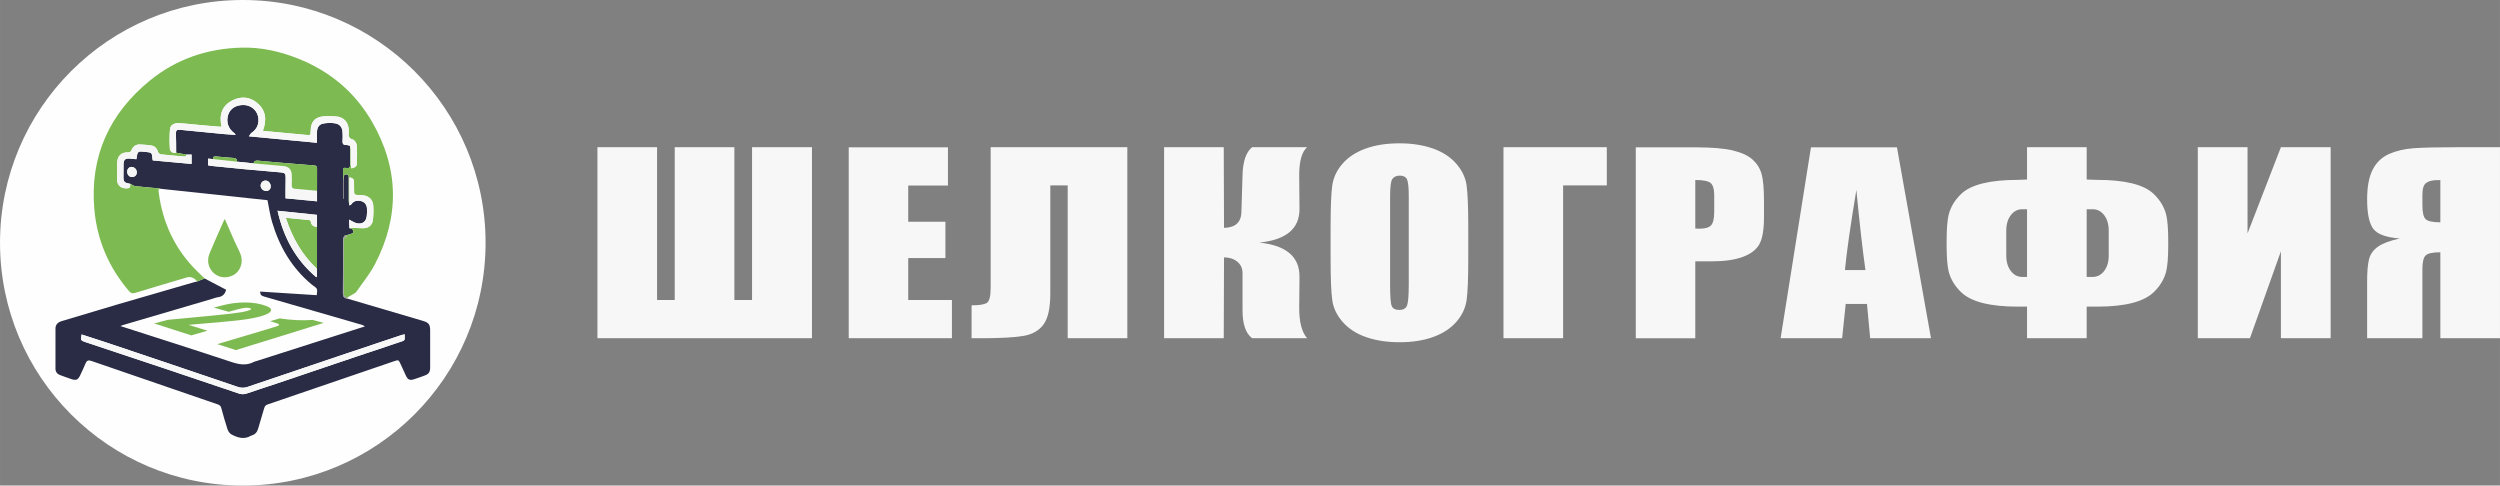 <?xml version="1.0" encoding="UTF-8"?> <!-- Creator: CorelDRAW X5 --> <svg xmlns="http://www.w3.org/2000/svg" xmlns:xlink="http://www.w3.org/1999/xlink" xml:space="preserve" width="119.543mm" height="23.218mm" style="shape-rendering:geometricPrecision; text-rendering:geometricPrecision; image-rendering:optimizeQuality; fill-rule:evenodd; clip-rule:evenodd" viewBox="0 0 14516709 2819520"><rect x="0" y="0" width="14516709" height="2819520" fill="#808080" stroke="none"/> <defs> <style type="text/css"> <![CDATA[ .fil7 {fill:none} .fil2 {fill:#292C44} .fil6 {fill:#6D6D6D} .fil1 {fill:#7DBA51} .fil3 {fill:#8F908F} .fil5 {fill:whitesmoke} .fil4 {fill:#F7F7F7} .fil0 {fill:#FEFEFE} ]]> </style> </defs> <g id="Слой_x0020_1">  <g id="_642466992"> <path class="fil0" d="M1409766 0c778582,0 1409754,631172 1409754,1409766 0,778582 -631172,1409754 -1409754,1409754 -778594,0 -1409766,-631172 -1409766,-1409754 0,-778594 631172,-1409766 1409766,-1409766z"></path> <g> <path class="fil1" d="M1305392 1271864c19758,45368 37839,87543 56504,129462 11221,25222 24967,49424 34730,75168 18167,47882 -1688,100791 -43777,122055 -46473,23473 -99443,10868 -127325,-30832 -21373,-31974 -21312,-66607 -7128,-100500 26509,-63377 54937,-125953 82625,-188856 716,-1627 1992,-2999 4372,-6497z"></path> <path class="fil2" d="M766159 1028071c16491,-73 27930,-11123 28100,-27141 206,-17390 -13649,-31440 -31112,-31573 -13929,-97 -25101,12654 -24797,28294 340,16794 12848,30468 27809,30420zm805771 54609c158,-17972 -13249,-33638 -29157,-34099 -16163,-461 -29169,12301 -29351,28804 -182,16746 14597,31537 31670,31695 15374,146 26691,-10990 26837,-26400zm-1098163 859422c-6339,33941 -5586,35180 23340,44797 147945,49230 295950,98290 443797,147799 148418,49703 296715,99783 444963,150021 15774,5343 30274,5902 46364,364 57427,-19794 115363,-38058 172912,-57475 157550,-53152 314979,-106705 472517,-159906 86049,-29072 172171,-57949 258451,-86353 10601,-3497 15143,-8415 13795,-19490 -777,-6351 -146,-12884 -146,-20705 -8051,1931 -13504,2805 -18677,4530 -108891,36358 -217794,72655 -326600,109292 -189063,63668 -378125,127361 -566993,191649 -20146,6849 -37621,6570 -58216,-461 -253958,-86547 -508279,-172025 -762589,-257564 -46995,-15823 -94307,-30711 -142917,-46498zm1367057 -834199c24,-42879 -134,-85770 206,-128661 97,-11791 -3546,-18045 -16491,-18835 -31148,-1870 -62236,-4712 -93335,-7323 -77439,-6509 -154939,-12423 -232257,-20231 -15362,-1554 -23194,1469 -26837,15823 -32022,-3315 -64057,-6630 -96080,-9946 1324,-14973 -6643,-20620 -20547,-21652 -33589,-2502 -67178,-5076 -100670,-8610 -12544,-1324 -18822,2077 -18446,15107 -9095,-753 -18179,-1494 -28549,-2356 0,13115 0,25659 0,38471 5817,1287 10541,2842 15362,3327 64106,6485 128187,13127 192329,19102 72096,6703 144277,12617 216385,19175 22381,2040 26946,7735 26740,30796 -194,22101 -571,44202 -729,66304 -121,17523 -24,35046 -24,53261 62284,5914 121812,11573 182942,17377 0,-22101 0,-41616 0,-61131zm-158 453634c24,-81289 49,-162578 73,-243878 0,-22575 0,-45162 0,-69959 -76468,-7954 -151138,-15726 -229209,-23850 35180,155801 105758,284863 224303,385484 1615,-729 3218,-1457 4833,-2174 0,-15216 0,-30420 0,-45623zm177453 172754c145917,42988 291857,85915 437750,129001 33455,9873 41822,21166 41847,55265 49,71878 73,143755 0,215620 -24,25817 -7663,37426 -31197,46230 -20693,7735 -41507,15167 -62539,21870 -24736,7893 -35823,2866 -47153,-20960 -10796,-22745 -20547,-45975 -31440,-68659 -11269,-23486 -12095,-23692 -36236,-15447 -244522,83596 -489008,167313 -733602,250679 -11561,3935 -18057,9715 -21445,21858 -11026,39564 -23996,78581 -34852,118181 -5962,21749 -18349,35447 -39843,41300 -583,158 -1190,376 -1712,692 -39976,24020 -78326,11828 -114696,-7796 -10298,-5562 -18689,-19405 -22587,-31221 -13236,-40195 -24421,-81082 -35629,-121921 -3109,-11378 -9120,-17001 -20231,-20802 -244534,-83693 -488983,-167617 -733238,-252100 -17377,-6011 -27262,-3546 -34427,13710 -9885,23789 -20778,47190 -31889,70445 -11876,24906 -22781,29946 -48586,21713 -22781,-7274 -45150,-15872 -67639,-24032 -17632,-6412 -26691,-19454 -26752,-37936 -243,-77391 -413,-154794 49,-232196 134,-22040 12569,-36127 36006,-43170 106329,-31950 212585,-64154 319120,-95400 150070,-44020 300370,-87263 450585,-130786 5270,-1530 10723,-2465 16090,-3667 14609,-5987 29217,-11986 43826,-17972 41689,21810 83353,43607 125212,65514 -5817,24323 -20328,40329 -47760,43595 -10820,1287 -21251,5841 -31840,8950 -173713,51015 -347426,102030 -521127,153130 -4384,1287 -8513,3424 -13079,5295 215171,69340 429286,137149 642405,207958 46315,15386 89085,23643 133749,-255 4772,-2550 10504,-3303 15762,-4979 195195,-62406 390390,-124811 585573,-187205 14038,-4481 28088,-8877 42138,-13309 -6655,-5695 -12872,-8003 -19223,-9848 -187496,-54233 -375016,-108405 -562512,-162626 -21603,-6254 -24445,-9751 -26910,-29897 109559,6946 219458,13929 329065,20887 4772,-37730 4760,-37706 -22053,-56504 -3509,-2477 -6934,-5100 -10213,-7857 -114246,-96080 -185456,-219591 -227181,-360991 -11889,-40292 -17511,-82430 -26521,-126159 -205238,-21919 -412139,-44008 -619028,-66097 -5962,-1032 -11889,-2453 -17900,-3024 -43753,-4153 -87591,-7493 -131223,-12678 -9861,-1178 -18992,-8573 -28464,-13103 -37560,-7189 -40426,-10796 -39782,-47967 376,-21470 231,-42940 376,-64421 182,-27614 9484,-36309 37268,-34354 12556,886 25064,2477 37366,3728 7080,-47651 7080,-47651 52071,-42769 38337,4165 38313,4165 41434,41361 194,2368 935,4687 1700,8343 75338,6861 150531,13710 225469,20535 0,-19782 0,-36018 0,-54294 -11451,0 -21142,0 -30820,0 -19612,-3752 -39224,-7505 -58835,-11257 -316,-36856 219,-73735 -1312,-110530 -753,-18397 6023,-24676 23364,-21907 3619,571 7359,352 11026,704 81847,7990 163683,16151 245554,23959 22089,2101 44275,3157 66425,4687 -1931,-5707 -4554,-8027 -7371,-10091 -35726,-26339 -48938,-66389 -35362,-107324 12192,-36771 45805,-57342 91708,-56140 37572,984 70530,26364 80390,61871 11087,39964 -3194,78095 -36358,99613 -5270,3424 -8221,10407 -15617,20219 135667,12921 264680,25210 395247,37645 0,-14378 -24,-24724 0,-35070 36,-10443 -243,-20899 267,-31318 1190,-24396 13528,-41677 37560,-45696 20268,-3388 41689,-4238 62066,-1749 32885,3995 47991,23085 48914,56225 437,15337 874,30772 -231,46036 -1226,16758 4068,25234 22126,24493 6970,-279 14099,2914 21142,4517 182,35374 -449,70760 850,106086 668,17985 -3849,26606 -23279,22466 -12860,-2757 -19430,1809 -18288,16333 1020,12726 97,25586 24,38398 0,41118 0,82248 0,123366 1178,12 2356,12 3522,24 0,-35095 0,-70177 0,-105272 206,-4906 413,-9800 595,-14718 389,-10152 631,-20814 14730,-20778 15738,36 14305,11816 14293,22393 -24,43559 -243,87142 134,130701 73,9035 2368,18045 3643,27080 3679,-1894 8719,-2842 10820,-5841 12896,-18312 30080,-24846 54767,-19830 20195,4105 34536,18737 36431,40584 1372,15714 911,31852 -996,47530 -3825,31597 -25186,48064 -56492,41458 -15155,-3194 -28926,-12981 -46522,-21300 838,16394 1676,32994 2526,49606 4566,1567 9278,2817 13674,4772 9618,4287 12156,21567 2890,25465 -14779,6230 -30784,9557 -46267,14099 -2477,6217 -7080,12423 -7116,18652 -571,104604 -24,209221 -1166,313813 -219,20887 7031,30772 26995,32569z"></path> <path class="fil1" d="M2028576 1192713c-1275,-9035 -3570,-18045 -3643,-27080 -376,-43571 -158,-87130 -134,-130701 12,-10577 1445,-22356 -14293,-22393 -14099,-36 -14354,10626 -14730,20778 -182,4906 -401,9812 -595,14730 -1166,-6047 -2344,-12083 -3522,-18130 73,-12811 996,-25671 -24,-38398 -1141,-14524 5428,-19090 18288,-16333 19430,4141 23935,-4481 23279,-22466 -1299,-35326 -680,-70712 -850,-106086 1372,6351 3837,12690 3922,19053 401,30711 -109,61422 389,92121 109,6715 3060,13394 4712,20098 7699,-3072 16503,-4736 22721,-9654 4615,-3655 8148,-11512 8245,-17560 631,-36212 2004,-72594 -1093,-108563 -1008,-11670 -12799,-29084 -23000,-31950 -23364,-6558 -25295,-20207 -23352,-39248 741,-7274 267,-14754 -352,-22077 -3497,-41434 -31100,-69728 -72181,-72582 -22623,-1579 -45453,-2307 -68077,-1117 -54197,2866 -79540,30237 -80414,84738 -413,25186 -644,25793 -26473,23461 -72764,-6582 -145492,-13504 -218231,-20353 -10613,-996 -21190,-2247 -32800,-3473 23328,-63110 18774,-118314 -33917,-162262 -43559,-36346 -93323,-38799 -141642,-14949 -62563,30893 -79686,85575 -64361,153227 -6460,0 -11257,352 -15981,-49 -36091,-3048 -72181,-6096 -108247,-9411 -39746,-3643 -79407,-8112 -119189,-11184 -29387,-2283 -53820,10431 -55885,33601 -3376,37681 -3145,75946 -996,113761 1129,19928 18446,28829 36661,24226 19612,3752 39224,7505 58835,11257 522,12909 -8816,11233 -16539,10577 -43984,-3716 -88004,-7213 -131854,-12253 -6181,-704 -14815,-8537 -16503,-14669 -5962,-21664 -19260,-34135 -40729,-37098 -20608,-2842 -41458,-4408 -62260,-5489 -24323,-1263 -41252,10929 -50262,32812 -4190,10164 -8974,13576 -20243,13164 -39066,-1433 -61944,20790 -62903,60353 -801,32508 -984,65041 -777,97549 206,30881 19685,50068 50796,51100 22089,741 26606,-3777 26194,-26206 9472,4530 18604,11925 28464,13103 43632,5185 87470,8525 131223,12678 6011,571 11937,2004 17900,3024 -10735,-170 -15592,4020 -13431,15641 2817,15046 4080,30383 6740,45477 27918,158546 96772,296205 210472,410803 16309,16442 33164,32326 49764,48477 -14609,5987 -29217,11986 -43826,17972 -7019,-16515 -36467,-30456 -54233,-25198 -101836,30177 -203756,60098 -305300,91198 -15447,4736 -24299,2198 -34621,-9824 -118339,-137683 -186658,-297759 -202141,-477459 -26315,-305507 87409,-554170 323394,-746232 153773,-125139 333449,-185602 531218,-190702 113311,-2927 222154,21385 327147,62976 185201,73359 331251,195013 430670,367111 156906,271639 161412,549713 16904,827970 -29169,56164 -70797,105855 -106742,158485 -1712,2502 -3607,5270 -6096,6788 -15301,9266 -30796,18203 -46230,27250 -14572,-1979 -22466,-8015 -22356,-25028 680,-101301 401,-202603 206,-303892 -24,-12654 1797,-22963 22016,-21700 -9314,-3692 -13807,-5465 -18300,-7250 15483,-4542 31488,-7869 46267,-14099 9266,-3898 6728,-21178 -2890,-25465 -4396,-1955 -9108,-3206 -13674,-4772 9654,-631 19332,-1919 28974,-1749 17135,316 34257,2307 51379,2174 30116,-255 52642,-18057 55933,-47675 3084,-27845 4032,-56334 1894,-84227 -2744,-35884 -26898,-56990 -63013,-59928 -10990,-899 -22028,-1542 -33043,-1676 -10868,-134 -15131,-5112 -15009,-15884 206,-20207 -328,-40438 -644,-60657 -267,-16564 -10225,-23000 -27007,-25283 0,55107 0,108903 0,162699z"></path> <path class="fil3" d="M1999407 1369255c4493,1785 8986,3558 18300,7250 -20219,-1263 -22040,9047 -22016,21700 194,101289 474,202590 -206,303892 -109,17013 7784,23048 22356,25028 97,2380 182,4772 279,7165 -19964,-1797 -27214,-11682 -26995,-32569 1141,-104592 595,-209209 1166,-313813 36,-6230 4639,-12435 7116,-18652z"></path> <path class="fil4" d="M1022813 886489c-18215,4602 -35532,-4299 -36661,-24226 -2149,-37815 -2380,-76079 996,-113761 2064,-23170 26497,-35884 55885,-33601 39782,3072 79443,7541 119189,11184 36066,3315 72157,6363 108247,9411 4724,401 9521,49 15981,49 -15325,-67664 1797,-122334 64361,-153227 48319,-23850 98083,-21397 141642,14949 52691,43947 57245,99152 33917,162262 11609,1226 22186,2477 32800,3473 72740,6849 145467,13771 218231,20353 25829,2332 26060,1737 26473,-23461 874,-54500 26218,-81872 80414,-84738 22623,-1190 45453,-461 68077,1117 41082,2854 68684,31148 72181,72582 619,7323 1093,14803 352,22077 -1943,19041 -12,32690 23352,39248 10201,2866 21992,20280 23000,31950 3097,35969 1724,72351 1093,108563 -97,6047 -3631,13904 -8245,17560 -6217,4918 -15034,6594 -22721,9654 -1639,-6703 -4602,-13382 -4712,-20098 -498,-30699 12,-61410 -389,-92121 -85,-6363 -2550,-12702 -3922,-19053 -7043,-1603 -14171,-4797 -21142,-4517 -18057,741 -23352,-7723 -22126,-24493 1117,-15277 668,-30699 231,-46036 -923,-33140 -16029,-52217 -48914,-56225 -20377,-2489 -41798,-1639 -62066,1749 -24032,4020 -36370,21300 -37560,45696 -510,10419 -231,20875 -267,31318 -24,10346 0,20693 0,35070 -130567,-12435 -259580,-24724 -395247,-37645 7395,-9812 10346,-16794 15617,-20219 33164,-21518 47445,-59649 36358,-99613 -9861,-35520 -42818,-60888 -80390,-61871 -45903,-1214 -79516,19369 -91708,56140 -13576,40936 -364,80997 35362,107324 2817,2064 5440,4384 7371,10091 -22150,-1542 -44336,-2587 -66425,-4687 -81872,-7808 -163707,-15957 -245554,-23959 -3667,-364 -7408,-134 -11026,-704 -17341,-2769 -24117,3509 -23364,21907 1530,36795 984,73675 1312,110530z"></path> <path class="fil4" d="M473767 1942102c48611,15787 95922,30687 142917,46498 254310,85539 508632,171017 762589,257564 20595,7031 38070,7310 58216,461 188868,-64288 377931,-127981 566993,-191649 108806,-36637 217709,-72934 326600,-109292 5173,-1724 10626,-2599 18677,-4530 0,7820 -631,14354 146,20705 1348,11075 -3194,15993 -13795,19490 -86280,28404 -172402,57281 -258451,86353 -157538,53201 -314967,106754 -472517,159906 -57548,19417 -115485,37694 -172912,57475 -16090,5537 -30590,4979 -46364,-364 -148236,-50238 -296545,-100306 -444963,-150021 -147847,-49509 -295853,-98569 -443797,-147799 -28926,-9618 -29679,-10856 -23340,-44797z"></path> <path class="fil4" d="M1376031 938731c32022,3315 64057,6630 96080,9946 58022,5125 116068,10031 174065,15495 30480,2890 46631,19964 47845,50347 801,20219 1129,40523 194,60718 -704,15289 5780,20025 20195,21118 42187,3182 84288,7614 126414,11548 0,19515 0,39029 0,61131 -61131,-5805 -120658,-11463 -182942,-17377 0,-18215 -97,-35738 24,-53261 158,-22101 534,-44202 729,-66304 206,-23073 -4360,-28756 -26740,-30796 -72108,-6558 -144289,-12471 -216385,-19175 -64142,-5975 -128223,-12617 -192329,-19102 -4821,-486 -9545,-2040 -15362,-3327 0,-12811 0,-25356 0,-38471 10371,850 19454,1603 28549,2356 46546,5052 93104,10103 139663,15155z"></path> <path class="fil1" d="M1840740 1317657c-24,81301 -49,162590 -73,243878 -86365,-81143 -143075,-180101 -181194,-296994 49145,4712 92922,8707 136615,13504 3327,364 8185,6084 8683,9800 2829,21506 17256,28015 35969,29812z"></path> <path class="fil5" d="M756566 1067574c413,22441 -4105,26959 -26194,26218 -31112,-1032 -50590,-20219 -50796,-51100 -206,-32508 -24,-65041 777,-97549 959,-39576 23838,-61786 62903,-60353 11269,413 16054,-2999 20243,-13164 9010,-21883 25939,-34075 50262,-32812 20802,1081 41640,2647 62260,5489 21470,2963 34767,15434 40729,37098 1688,6132 10322,13965 16503,14669 43850,5040 87871,8537 131854,12253 7723,656 17062,2344 16539,-10577 9678,0 19369,0 30820,0 0,18276 0,34512 0,54294 -74938,-6825 -150130,-13674 -225469,-20535 -765,-3655 -1506,-5975 -1700,-8343 -3121,-37196 -3097,-37196 -41434,-41361 -44992,-4882 -44992,-4882 -52071,42769 -12301,-1251 -24809,-2842 -37366,-3728 -27784,-1967 -37086,6740 -37268,34354 -146,21470 0,42952 -376,64421 -644,37171 2222,40778 39782,47955z"></path> <path class="fil1" d="M1840825 1107902c-42126,-3935 -84227,-8367 -126414,-11548 -14414,-1093 -20899,-5829 -20195,-21118 935,-20195 607,-40499 -194,-60718 -1214,-30383 -17365,-47457 -47845,-50347 -57997,-5465 -116044,-10371 -174065,-15495 3655,-14354 11476,-17377 26837,-15823 77318,7796 154818,13722 232257,20231 31100,2611 62187,5452 93335,7323 12945,777 16588,7043 16491,18835 -328,42891 -182,85782 -206,128661z"></path> <path class="fil5" d="M1840740 1317657c-18713,-1797 -33140,-8306 -35969,-29812 -486,-3716 -5355,-9436 -8683,-9800 -43692,-4797 -87470,-8792 -136615,-13504 38119,116894 94829,215851 181194,296994 0,15204 0,30407 0,45623 -1615,716 -3230,1445 -4833,2174 -118533,-100621 -189123,-229683 -224303,-385484 78071,8124 152741,15896 229209,23850 0,24797 0,47384 0,69959z"></path> <path class="fil4" d="M2028576 1192713c0,-53796 0,-107592 0,-162699 16782,2271 26740,8731 27007,25283 316,20219 850,40450 644,60657 -121,10771 4129,15750 15009,15884 11026,134 22053,777 33043,1676 36115,2939 60268,24044 63013,59928 2137,27894 1190,56382 -1894,84227 -3279,29618 -25817,47420 -55933,47675 -17122,134 -34245,-1858 -51379,-2174 -9642,-170 -19320,1117 -28974,1749 -850,-16612 -1688,-33213 -2526,-49606 17596,8306 31367,18106 46522,21300 31306,6606 52666,-9861 56492,-41458 1907,-15677 2368,-31816 996,-47530 -1894,-21846 -16236,-36479 -36431,-40584 -24676,-5015 -41871,1518 -54767,19830 -2101,2999 -7140,3947 -10820,5841z"></path> <path class="fil5" d="M1571931 1082680c-146,15410 -11463,26558 -26837,26400 -17074,-158 -31852,-14949 -31670,-31695 182,-16503 13188,-29266 29351,-28804 15908,461 29314,16127 29157,34099z"></path> <path class="fil1" d="M1376031 938731c-46558,-5052 -93117,-10103 -139663,-15155 -376,-13030 5902,-16418 18446,-15107 33492,3534 67081,6108 100670,8610 13904,1032 21870,6679 20547,21652z"></path> <path class="fil5" d="M766159 1028071c-14961,49 -27469,-13625 -27809,-30420 -304,-15641 10868,-28392 24797,-28294 17462,134 31318,14184 31112,31573 -170,16017 -11609,27080 -28100,27141z"></path> <path class="fil6" d="M1991659 1029917c1178,6047 2356,12083 3522,18130 0,35070 0,70165 0,105260 -1166,-12 -2344,-12 -3522,-24 0,-41118 0,-82248 0,-123366z"></path> <path class="fil7" d="M1575902 1560261c0,0 97,-534 97,-534"></path> <path class="fil1" d="M1204601 1920462l-93906 27007 -215450 -69242 78508 -20850c203222,-18968 324949,-30917 368653,-36200 43389,-5222 73626,-10237 90846,-15034 13139,-3667 21045,-6898 23789,-9703 2732,-2793 352,-5210 -7128,-7262 -7468,-2052 -16564,-2599 -27299,-1639 -10747,947 -26764,4347 -48137,10213l-46728 12811 -86073 -24457 17985 -4785c27408,-7286 49934,-12678 67724,-16224 17681,-3522 38264,-6096 61738,-7711 23425,-1615 45854,-1567 67336,158 21530,1724 42187,5222 62041,10528 39296,10504 57912,21798 55411,33893 -2538,12301 -21846,23716 -58252,34220 -27991,8075 -63778,15034 -107385,20838 -43947,5841 -147787,15568 -313437,29327l109765 34111z"></path> <path class="fil1" d="M1879538 1874912l-510149 157999 -107883 -34682 285579 -85053c38908,-11585 61240,-18689 67409,-21445 6132,-2732 7650,-5683 4542,-8828 -3072,-3145 -16697,-8100 -40693,-14839l-10225 -2878 56467 -16382c62648,10164 126681,13200 191248,9035l63705 17074z"></path> </g> <path class="fil4" d="M4714808 1964021l-1245792 0 0 -1109190 346333 0 0 887364 102576 0 0 -887364 346333 0 0 887364 102588 0 0 -887364 347961 0 0 1109190zm213495 -1108485l576137 0 0 221814 -230618 0 0 210204 215839 0 0 210884 -215839 0 0 243757 253593 0 0 221826 -599113 0 0 -1108485zm1617724 1108485l-346345 0 0 -887352 -100949 0 0 627845c0,82612 -12787,141970 -38313,178036 -25538,36042 -64276,58641 -116189,67773 -51962,9132 -134781,13698 -248505,13698l-54099 0 0 -191030c42102,0 71100,-4347 86984,-13006 15859,-8695 23789,-38325 23789,-89012l0 -816142 793628 0 0 1109190zm213483 -1109190l346333 0 1639 468315c65101,-1348 98751,-31488 100949,-90372l6582 -216361c2162,-79868 20765,-133712 55799,-161582l319229 0c-31172,26959 -46510,82625 -45963,167083l1652 190325c1081,115036 -76613,180513 -233083,196494 156469,15981 234164,82406 233083,199239l-1652 176652c-546,84009 14767,143791 45951,179396l-319217 0c-37232,-27857 -55824,-81714 -55824,-161606l24 -216349c0,-27384 -10006,-49388 -29970,-66073 -19976,-16649 -45830,-25186 -77561,-25671l-1639 469699 -346333 0 0 -1109190zm1420744 285506c0,-51586 -3449,-84568 -10273,-98933 -6837,-14378 -20935,-21579 -42259,-21579 -18045,0 -31865,5853 -41446,17462 -9569,11658 -14378,45988 -14378,103050l0 517630c0,64361 3157,104070 9436,119152 6315,15046 20948,22551 43923,22551 23522,0 38580,-8658 45150,-25987 6558,-17365 9848,-58665 9848,-123937l0 -509409zm345508 364257c0,111368 -3157,190228 -9436,236568 -6315,46328 -26011,88660 -59103,126985 -33091,38349 -77828,67809 -134186,88332 -56346,20547 -122006,30796 -196968,30796 -71125,0 -135000,-9691 -191613,-29096 -56637,-19393 -102176,-48477 -136627,-87288 -34500,-38811 -55010,-81009 -61568,-126657 -6570,-45648 -9861,-125540 -9861,-239640l0 -189645c0,-111380 3157,-190240 9423,-236568 6302,-46328 26011,-88672 59127,-127009 33067,-38349 77804,-67773 134162,-88332 56370,-20547 121994,-30796 196956,-30796 71112,0 135012,9703 191625,29084 56637,19405 102188,48513 136663,87312 34463,38799 54986,81009 61543,126657 6582,45648 9861,125540 9861,239652l0 189645zm804387 -427926l-253593 0 0 887352 -346309 0 0 -1109190 599902 0 0 221838zm513878 -31500l0 282106c9848,449 18325,692 25441,692 31743,0 53772,-6533 66073,-19539 12338,-13018 18458,-40061 18458,-81131l0 -91089c0,-37851 -7104,-62491 -21336,-73905 -14220,-11427 -43753,-17135 -88636,-17135zm-345495 -189633l347973 0c94076,0 166463,6157 217066,18482 50614,12314 88636,30092 114064,53383 25465,23291 42684,51489 51719,84555 9023,33115 13528,84349 13528,153713l0 96529c0,70772 -8731,122370 -26242,154757 -17523,32423 -49667,57293 -96456,74622 -46753,17365 -107895,26036 -183416,26036l-92740 0 0 446408 -345495 0 0 -1108485zm1333444 712716c-17511,-125540 -35034,-280710 -52630,-465571 -35192,212281 -57305,367463 -66316,465571l118946 0zm183100 -712716l197587 1108485 -353097 0 -18543 -199263 -123597 0 -20753 199263 -357214 0 176251 -1108485 499366 0zm1229726 627845l0 -143099c0,-37912 -8889,-68259 -26691,-91076 -17778,-22830 -39782,-34233 -66049,-34233l-35301 0 0 393001 35301 0c26266,0 48271,-11403 66049,-34220 17802,-22830 26691,-52958 26691,-90372zm-474363 124593l0 -393001 -28732 0c-25720,0 -47481,11403 -65235,34233 -17790,22818 -26679,53189 -26679,91076l0 143099c0,37414 8889,67542 26679,90372 17754,22818 39515,34220 65235,34220l28732 0zm819882 -186913c0,72558 -4129,124860 -12338,156821 -11476,44251 -35836,84203 -73031,119808 -57997,55217 -167156,82819 -327462,82819l-60730 0 0 183513 -346321 0 0 -183513 -53334 0c-160853,0 -270303,-27602 -328288,-82819 -37208,-35605 -61531,-75557 -73043,-119808 -8197,-31962 -12314,-84240 -12314,-156809l0 -19199c0,-72558 4117,-124799 12314,-156761 11512,-44287 35836,-84227 73043,-119832 57463,-53857 166852,-80815 328276,-80815 12046,0 29812,-656 53347,-2028l0 -187605 346321 0 0 187605c27906,1348 48137,2028 60730,2028 161400,0 270546,26959 327462,80815 37196,35605 61556,75557 73031,119832 8233,31962 12326,84203 12326,156761l12 19187zm943078 542961l-288882 0 0 -504624 -179736 504624 -302823 0 0 -1109190 288870 0 0 500495 193689 -500495 288882 0 0 1109190zm636989 -673055l0 -245093 -16418 0c-28999,0 -50894,5355 -65672,16054 -14767,10747 -22138,33662 -22138,68805l0 60948c0,41094 6145,67907 18458,80463 12301,12556 40899,18822 85770,18822zm346321 673055l-346321 0 0 -499135c-43777,0 -72120,6047 -84968,18130 -12836,12083 -19260,38689 -19260,79783l0 401222 -320893 0 0 -330692c0,-56164 3679,-98824 11087,-128053 7395,-29193 24493,-53419 51331,-72570 26874,-19187 69303,-35143 127349,-47930 -79419,-5926 -130895,-24749 -154429,-56480 -23558,-31731 -35338,-88684 -35338,-170835 0,-73954 10941,-131782 32824,-173567 21883,-41774 53614,-71768 95181,-90032 41592,-18264 89473,-29339 143646,-33200 54172,-3874 138958,-5829 254407,-5829l245384 0 0 1109190z"></path> </g> </g> </svg> 